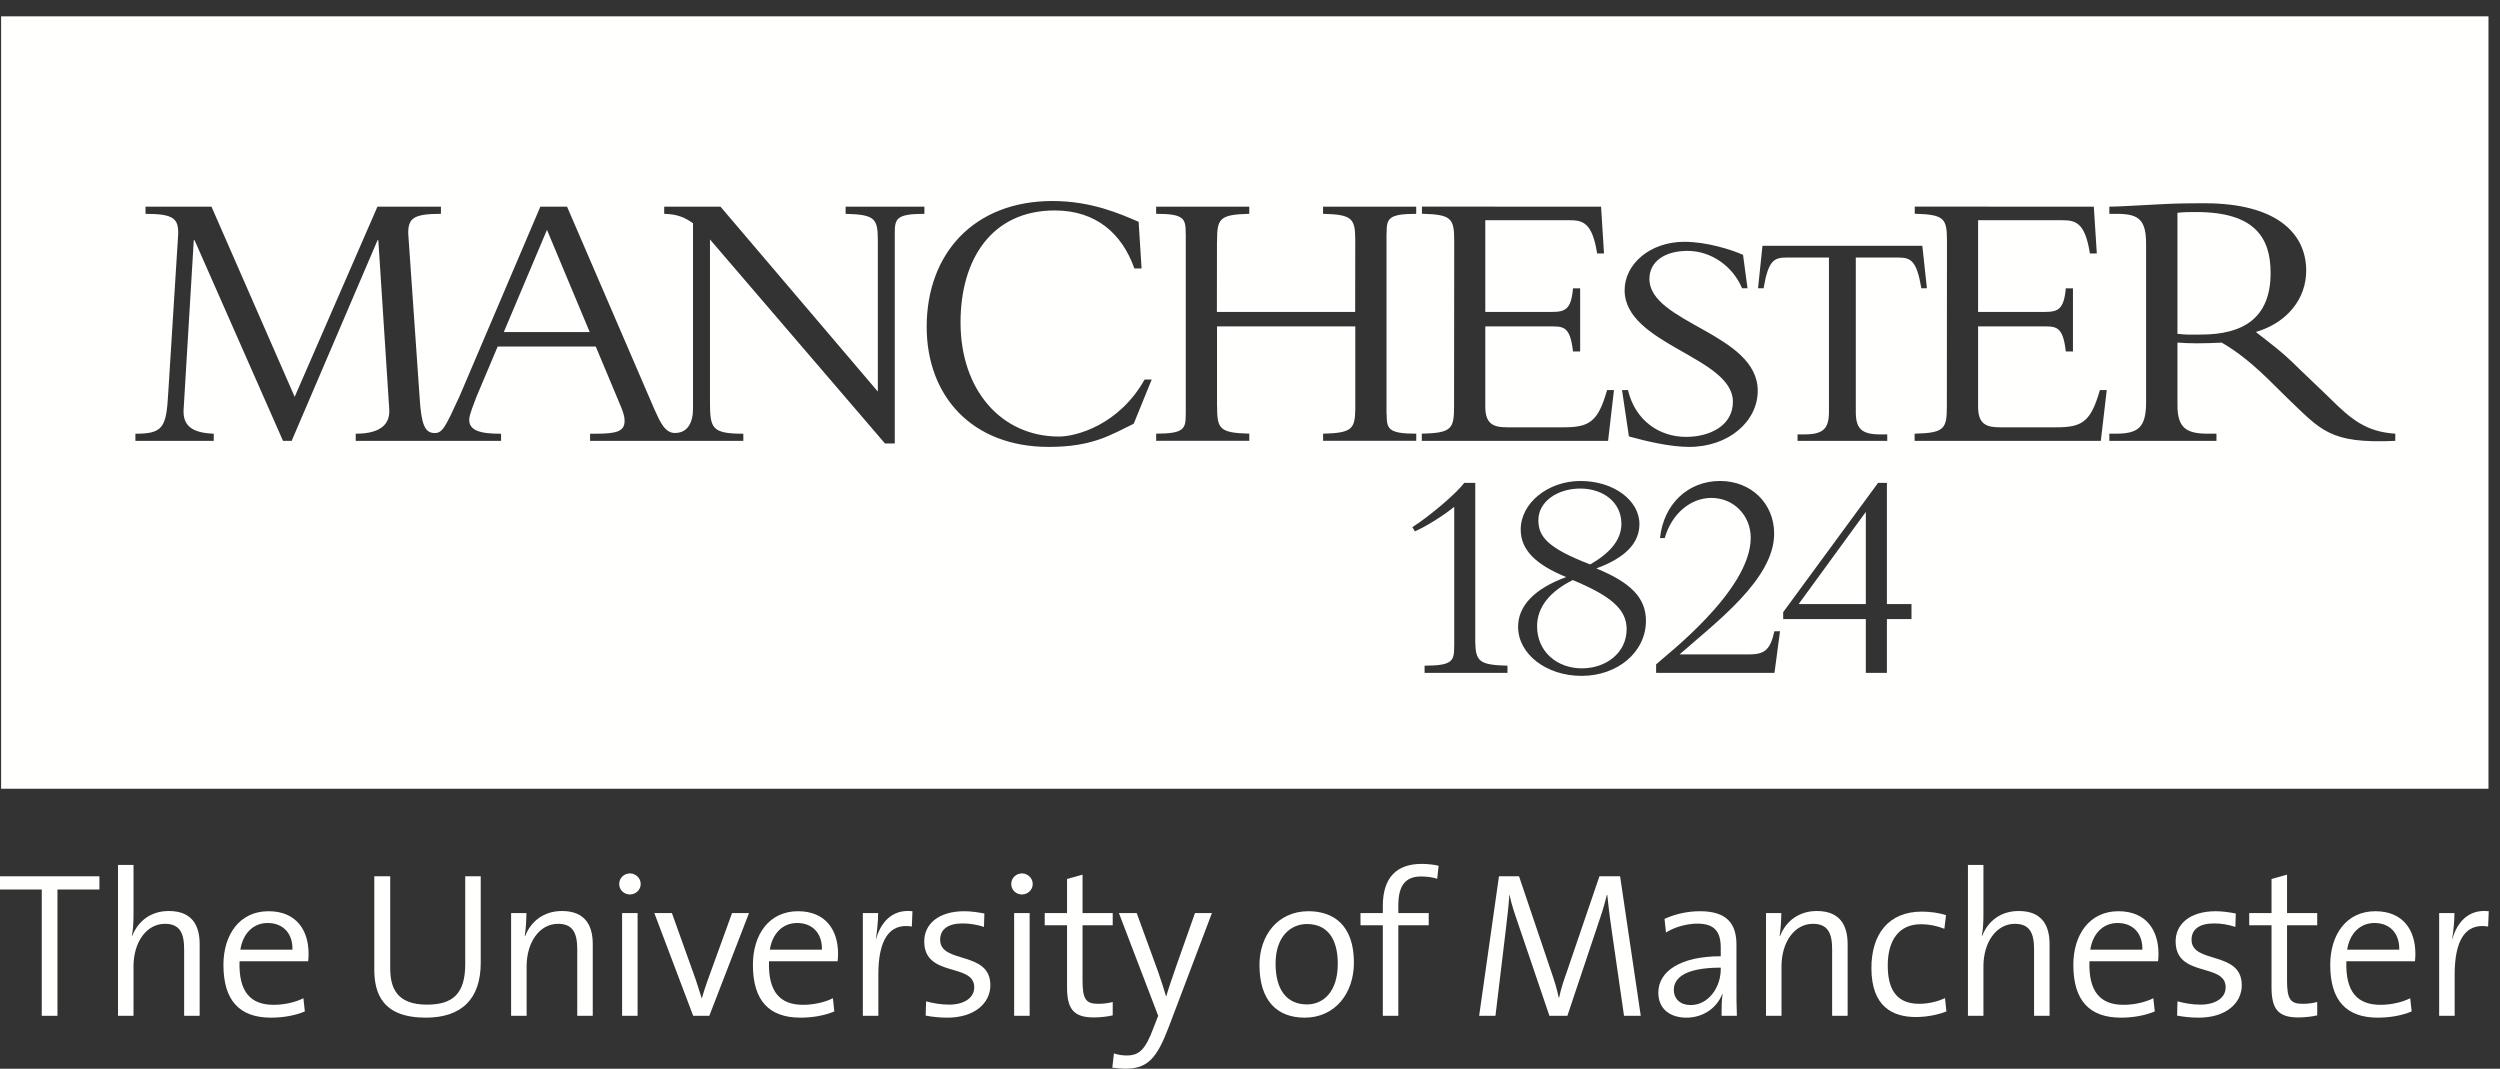 <?xml version="1.0" encoding="UTF-8"?>
<svg xmlns="http://www.w3.org/2000/svg" xmlns:xlink="http://www.w3.org/1999/xlink" width="131px" height="56px" viewBox="0 0 131 56" version="1.1">
  <rect x="0" y="0" width="131" height="56" fill="#333333" stroke="none"/>
  <title>TAB_allwhite</title>
  <g id="TAB_allwhite" stroke="none" stroke-width="1" fill="none" fill-rule="evenodd">
    <path d="M84.962,27.447 C84.962,26.316 84.003,25.6 82.804,25.6 C81.623,25.6 80.611,26.27 80.611,27.258 C80.611,28.121 81.095,28.717 83.324,29.577 C84.283,29.029 84.962,28.342 84.962,27.447" id="Fill-1" fill="#FFFFFE"></path>
    <polyline id="Fill-2" fill="#FFFFFE" points="26.399 17.4 30.901 17.4 28.661 12.044 26.399 17.4"></polyline>
    <polyline id="Fill-3" fill="#FFFFFE" points="97.769 31.654 97.769 26.824 94.248 31.654 97.769 31.654"></polyline>
    <path d="M82.412,30.395 C81.244,30.975 80.543,31.793 80.543,32.813 C80.543,34.146 81.587,35.021 82.89,35.021 C84.175,35.021 85.236,34.193 85.236,32.969 C85.236,31.918 84.398,31.225 82.412,30.395" id="Fill-4" fill="#FFFFFE"></path>
    <path d="M115.089,11.111 C114.716,11.111 114.457,11.111 114.099,11.15 L114.099,17.492 C114.574,17.552 114.873,17.531 115.328,17.531 C117.531,17.531 118.98,16.682 118.98,14.301 C118.98,12.455 118.146,11.111 115.089,11.111" id="Fill-5" fill="#FFFFFE"></path>
    <path d="M125.513,23.101 C122.042,23.26 121.621,22.537 119.812,20.815 C119.111,20.149 117.929,18.819 116.417,17.953 C115.947,17.973 115.632,17.99 115.111,17.99 C114.675,17.99 114.417,17.973 114.099,17.951 L114.099,21.236 C114.099,22.428 114.574,22.725 115.687,22.725 L116.142,22.725 L116.142,23.101 L110.529,23.101 L110.529,22.725 L110.867,22.725 C112.037,22.725 112.455,22.406 112.455,21.077 L112.455,12.795 C112.455,11.563 112.115,11.207 110.964,11.207 L110.529,11.207 L110.529,10.83 C111.005,10.83 112.216,10.75 113.029,10.712 C113.841,10.67 114.238,10.651 115.529,10.651 C119.199,10.651 120.845,12.158 120.845,14.184 C120.845,15.67 119.833,16.92 118.205,17.396 C118.939,17.973 119.533,18.384 120.466,19.315 L122.033,20.815 C123.205,21.987 123.988,22.626 125.513,22.725 L125.513,23.101 Z M110.083,23.101 L100.326,23.101 L100.326,22.725 C101.904,22.687 102.015,22.469 102.015,21.266 L102.021,12.66 C102.021,11.456 101.912,11.239 100.333,11.201 L100.333,10.826 L109.716,10.83 L109.873,13.281 L109.511,13.281 C109.257,11.653 108.757,11.54 108.058,11.54 L103.652,11.54 L103.652,16.345 L107.103,16.345 C107.812,16.345 108.148,16.254 108.248,15.109 L108.623,15.109 L108.623,18.418 L108.248,18.418 C108.091,17.018 107.714,17.104 106.906,17.104 L103.652,17.104 L103.652,21.307 C103.652,22.215 104.068,22.391 104.8,22.391 L107.755,22.391 C109.115,22.391 109.558,22.1 110.035,20.438 L110.394,20.438 L110.083,23.101 Z M99.492,13.496 L97.244,13.496 L97.244,21.581 C97.244,22.453 97.537,22.762 98.521,22.762 L98.892,22.762 L98.892,23.102 L94.191,23.102 L94.191,22.762 L94.56,22.762 C95.544,22.762 95.837,22.453 95.837,21.581 L95.837,13.496 L93.591,13.496 C92.945,13.496 92.656,13.673 92.412,15.105 L92.121,15.105 L92.353,12.88 L100.73,12.88 L100.97,15.104 L100.679,15.104 C100.437,13.68 100.138,13.496 99.492,13.496 Z M100.162,32.439 L98.874,32.439 L98.874,35.258 L97.769,35.258 L97.769,32.439 L93.439,32.439 L93.439,32.076 L98.412,25.301 L98.874,25.301 L98.874,31.654 L100.162,31.654 L100.162,32.439 Z M93.113,34.291 L92.982,35.258 L92.978,35.258 L92.978,35.26 L92.976,35.258 L86.781,35.258 L86.781,34.813 C87.183,34.42 91.738,30.978 91.738,28.182 C91.738,27.012 90.849,26.091 89.679,26.091 C88.574,26.091 87.589,26.932 87.232,28.195 L86.984,28.195 C87.169,26.419 88.447,25.203 90.132,25.203 C91.767,25.203 92.966,26.388 92.966,27.962 C92.966,30.334 89.962,32.574 88.009,34.291 L91.712,34.291 C92.49,34.275 92.765,34.025 92.978,33.078 L93.273,33.078 L93.111,34.291 L93.113,34.291 Z M82.873,35.416 C81.021,35.416 79.548,34.271 79.548,32.844 C79.548,31.744 80.404,30.85 82.068,30.237 C80.456,29.577 79.685,28.811 79.685,27.745 C79.685,26.364 81.109,25.203 82.822,25.203 C84.535,25.203 85.906,26.206 85.906,27.462 C85.906,28.465 85.154,29.235 83.646,29.785 C85.445,30.521 86.248,31.322 86.248,32.529 C86.248,34.16 84.773,35.416 82.873,35.416 Z M78.992,35.258 L74.648,35.258 L74.648,34.881 C76.128,34.881 76.199,34.627 76.199,33.857 L76.201,33.857 L76.201,26.556 C75.673,26.994 74.753,27.575 74.14,27.844 L74.009,27.623 C74.964,27.012 76.334,25.834 76.728,25.301 L77.304,25.301 L77.304,33.645 C77.324,34.652 77.515,34.846 78.992,34.881 L78.992,35.258 Z M63.772,17.104 L63.772,21.264 L63.775,21.264 C63.775,22.467 63.886,22.684 65.463,22.723 L65.463,23.098 L60.583,23.098 L60.583,22.723 C62.062,22.723 62.132,22.467 62.132,21.697 L62.134,21.697 L62.134,12.23 L62.13,12.229 C62.13,11.459 62.06,11.204 60.581,11.204 L60.581,10.828 L65.462,10.828 L65.462,11.204 C63.884,11.242 63.773,11.459 63.773,12.663 L63.769,12.662 L63.765,16.345 L71.011,16.345 L71.015,12.493 C71.002,11.441 70.826,11.24 69.328,11.205 L69.328,10.83 L74.209,10.83 L74.209,11.205 C72.73,11.205 72.658,11.46 72.658,12.23 L72.653,12.23 L72.653,21.697 L72.661,21.699 C72.661,22.468 72.731,22.725 74.212,22.725 L74.212,23.099 L69.331,23.099 L69.331,22.725 C70.82,22.688 71.002,22.491 71.017,21.457 L71.017,17.104 L63.772,17.104 Z M59.406,22.205 C58.23,22.766 57.283,23.418 54.955,23.418 C50.949,23.418 48.558,20.774 48.558,17.124 C48.558,13.296 51.027,10.533 55.152,10.533 C57.222,10.533 58.744,11.229 59.665,11.623 L59.818,14.066 L59.441,14.066 C58.792,12.23 57.421,11.028 55.269,11.028 C51.974,11.028 50.332,13.576 50.332,16.893 C50.332,20.463 52.488,22.875 55.488,22.875 C56.386,22.875 58.633,22.277 59.976,19.889 L60.349,19.889 L59.406,22.205 Z M48.439,11.205 C46.958,11.205 46.886,11.461 46.886,12.23 L46.886,23.239 L46.374,23.239 L37.203,12.547 L37.203,21.011 C37.203,22.432 37.271,22.727 38.95,22.727 L38.95,23.101 L30.92,23.101 L30.92,22.727 L31.189,22.727 C32.314,22.727 32.728,22.608 32.728,22.055 C32.728,21.74 32.589,21.444 32.511,21.247 L31.218,18.159 L26.078,18.159 L24.982,20.753 C24.845,21.129 24.587,21.721 24.587,21.997 C24.587,22.53 25.1,22.727 26.185,22.727 L26.256,22.727 L26.256,23.101 L18.64,23.101 L18.64,22.727 C19.566,22.727 20.475,22.471 20.395,21.424 L19.824,12.586 L19.784,12.586 L15.283,23.101 L14.83,23.101 L10.195,12.586 L10.154,12.586 L9.621,21.465 C9.563,22.471 10.312,22.687 11.201,22.727 L11.201,23.101 L7.095,23.101 L7.095,22.727 C8.538,22.727 8.714,22.41 8.814,20.615 L9.339,12.23 C9.339,11.46 9.105,11.205 7.625,11.205 L7.625,10.83 L11.082,10.83 L15.441,20.794 L19.778,10.829 L23.105,10.828 L23.105,11.204 C21.625,11.204 21.391,11.459 21.391,12.229 L21.994,20.91 C22.08,22.235 22.261,22.691 22.773,22.691 C23.181,22.691 23.318,22.424 24.076,20.774 L28.314,10.83 L29.714,10.83 L34.306,21.483 C34.593,22.106 34.837,22.688 35.365,22.688 C36.027,22.688 36.314,22.154 36.314,21.404 L36.314,11.698 C35.861,11.381 35.494,11.225 34.804,11.205 L34.804,10.83 L37.755,10.83 L45.999,20.518 L45.999,12.666 C45.999,11.461 45.888,11.244 44.311,11.205 L44.311,10.83 L48.439,10.83 L48.439,11.205 Z M74.503,22.725 C76.084,22.687 76.193,22.469 76.193,21.266 L76.201,12.66 C76.201,11.456 76.089,11.239 74.511,11.201 L74.511,10.826 L83.896,10.83 L84.05,13.281 L83.689,13.281 C83.435,11.653 82.935,11.54 82.238,11.54 L77.83,11.54 L77.83,16.345 L81.281,16.345 C81.992,16.345 82.328,16.254 82.425,15.109 L82.8,15.109 L82.8,18.418 L82.425,18.418 C82.267,17.018 81.892,17.104 81.081,17.104 L77.83,17.104 L77.83,21.307 C77.83,22.215 78.248,22.391 78.976,22.391 L81.933,22.391 C83.29,22.391 83.738,22.1 84.212,20.438 L84.572,20.438 L84.263,23.101 L74.503,23.101 L74.503,22.725 Z M85.13,15.205 C85.13,13.849 86.447,12.67 88.261,12.67 C89.414,12.67 90.724,13.076 91.335,13.355 L91.57,15.104 L91.285,15.104 C90.787,13.928 89.648,13.146 88.421,13.146 C87.248,13.146 86.429,13.699 86.429,14.613 C86.429,16.933 92.105,17.469 92.105,20.475 C92.105,22.076 90.591,23.418 88.511,23.418 C87.527,23.418 86.275,23.125 85.355,22.869 L84.994,20.438 L85.306,20.438 C85.685,22.047 86.96,22.893 88.351,22.893 C89.543,22.893 90.804,22.34 90.804,21.051 C90.804,18.7 85.13,18.063 85.13,15.205 Z M0.058,41.33 L130.396,41.33 L130.396,0.855 L0.058,0.855 L0.058,41.33 Z" id="Fill-6" fill="#FFFFFE"></path>
    <polyline id="Fill-7" fill="#FFFFFE" points="3.011 46.61 3.011 53.228 2.188 53.228 2.188 46.61 0 46.61 0 45.918 5.209 45.918 5.209 46.61 3.011 46.61"></polyline>
    <path d="M9.649,53.228 L9.649,49.74 C9.649,48.896 9.422,48.408 8.643,48.408 C7.679,48.408 6.996,49.361 6.996,50.639 L6.996,53.228 L6.184,53.228 L6.184,45.322 L6.996,45.322 L6.996,47.953 C6.996,48.311 6.975,48.755 6.91,49.025 L6.931,49.036 C7.246,48.246 7.917,47.737 8.848,47.737 C10.083,47.737 10.462,48.517 10.462,49.47 L10.462,53.228 L9.649,53.228" id="Fill-8" fill="#FFFFFE"></path>
    <path d="M14.025,48.365 C13.267,48.365 12.726,48.917 12.595,49.762 L15.325,49.762 C15.346,48.928 14.848,48.365 14.025,48.365 Z M16.148,50.369 L12.552,50.369 C12.498,51.982 13.137,52.653 14.339,52.653 C14.902,52.653 15.498,52.513 15.898,52.307 L15.974,53 C15.476,53.206 14.87,53.325 14.198,53.325 C12.574,53.325 11.708,52.448 11.708,50.563 C11.708,48.95 12.574,47.748 14.068,47.748 C15.552,47.748 16.169,48.776 16.169,49.968 C16.169,50.066 16.169,50.206 16.148,50.369 L16.148,50.369 Z" id="Fill-9" fill="#FFFFFE"></path>
    <path d="M22.31,53.325 C20.046,53.325 19.613,52.058 19.613,50.802 L19.613,45.918 L20.447,45.918 L20.447,50.726 C20.447,51.776 20.794,52.643 22.375,52.643 C23.717,52.643 24.378,52.08 24.378,50.52 L24.378,45.918 L25.19,45.918 L25.19,50.455 C25.19,52.329 24.205,53.325 22.31,53.325" id="Fill-10" fill="#FFFFFE"></path>
    <path d="M30.248,53.228 L30.248,49.74 C30.248,48.896 30.021,48.408 29.241,48.408 C28.277,48.408 27.595,49.361 27.595,50.639 L27.595,53.228 L26.782,53.228 L26.782,47.845 L27.584,47.845 C27.584,48.191 27.551,48.712 27.497,49.036 L27.519,49.047 C27.822,48.268 28.504,47.737 29.446,47.737 C30.681,47.737 31.06,48.517 31.06,49.47 L31.06,53.228 L30.248,53.228" id="Fill-11" fill="#FFFFFE"></path>
    <path d="M32.598,53.227 L33.41,53.227 L33.41,47.845 L32.598,47.845 L32.598,53.227 Z M33.01,46.87 C32.695,46.87 32.446,46.632 32.446,46.318 C32.446,46.015 32.695,45.766 33.01,45.766 C33.313,45.766 33.573,46.015 33.573,46.318 C33.573,46.632 33.313,46.87 33.01,46.87 L33.01,46.87 Z" id="Fill-12" fill="#FFFFFE"></path>
    <path d="M37.168,53.228 L36.323,53.228 L34.287,47.845 L35.208,47.845 L36.464,51.354 C36.572,51.689 36.67,51.993 36.768,52.307 L36.778,52.307 C36.865,52.015 36.962,51.689 37.071,51.398 L38.359,47.845 L39.248,47.845 L37.168,53.228" id="Fill-13" fill="#FFFFFE"></path>
    <path d="M41.77,48.365 C41.011,48.365 40.47,48.917 40.34,49.762 L43.069,49.762 C43.091,48.928 42.592,48.365 41.77,48.365 Z M43.892,50.369 L40.296,50.369 C40.242,51.982 40.881,52.653 42.084,52.653 C42.646,52.653 43.242,52.513 43.643,52.307 L43.719,53 C43.221,53.206 42.614,53.325 41.942,53.325 C40.318,53.325 39.452,52.448 39.452,50.563 C39.452,48.95 40.318,47.748 41.813,47.748 C43.296,47.748 43.914,48.776 43.914,49.968 C43.914,50.066 43.914,50.206 43.892,50.369 L43.892,50.369 Z" id="Fill-14" fill="#FFFFFE"></path>
    <path d="M47.78,48.549 C46.588,48.354 46.025,49.264 46.025,51.072 L46.025,53.228 L45.213,53.228 L45.213,47.845 L46.015,47.845 C46.015,48.203 45.971,48.733 45.896,49.199 L45.906,49.209 C46.123,48.419 46.686,47.618 47.813,47.748 L47.78,48.549" id="Fill-15" fill="#FFFFFE"></path>
    <path d="M49.643,53.325 C49.242,53.325 48.83,53.282 48.505,53.217 L48.527,52.469 C48.874,52.567 49.307,52.643 49.729,52.643 C50.509,52.643 51.05,52.296 51.05,51.733 C51.05,50.434 48.43,51.246 48.43,49.329 C48.43,48.43 49.166,47.748 50.531,47.748 C50.866,47.748 51.245,47.802 51.581,47.867 L51.56,48.571 C51.202,48.452 50.812,48.387 50.444,48.387 C49.653,48.387 49.264,48.712 49.264,49.242 C49.264,50.531 51.895,49.795 51.895,51.625 C51.895,52.578 51.05,53.325 49.643,53.325" id="Fill-16" fill="#FFFFFE"></path>
    <path d="M53.141,53.227 L53.953,53.227 L53.953,47.845 L53.141,47.845 L53.141,53.227 Z M53.552,46.87 C53.238,46.87 52.989,46.632 52.989,46.318 C52.989,46.015 53.238,45.766 53.552,45.766 C53.855,45.766 54.115,46.015 54.115,46.318 C54.115,46.632 53.855,46.87 53.552,46.87 L53.552,46.87 Z" id="Fill-17" fill="#FFFFFE"></path>
    <path d="M57.31,53.314 C56.227,53.314 55.913,52.838 55.913,51.722 L55.913,48.484 L54.743,48.484 L54.743,47.845 L55.913,47.845 L55.913,46.058 L56.725,45.831 L56.725,47.845 L58.306,47.845 L58.306,48.484 L56.725,48.484 L56.725,51.386 C56.725,52.35 56.898,52.6 57.538,52.6 C57.808,52.6 58.09,52.567 58.306,52.502 L58.306,53.206 C58.025,53.271 57.646,53.314 57.31,53.314" id="Fill-18" fill="#FFFFFE"></path>
    <path d="M61.252,53.791 C60.624,55.448 60.147,56 58.967,56 C58.772,56 58.502,55.978 58.285,55.946 L58.371,55.199 C58.588,55.274 58.805,55.307 59.043,55.307 C59.692,55.307 60.018,55.003 60.44,53.867 L60.689,53.228 L58.631,47.845 L59.563,47.845 L60.689,50.932 C60.862,51.419 60.981,51.809 61.101,52.209 L61.111,52.209 C61.208,51.863 61.436,51.191 61.653,50.574 L62.617,47.845 L63.505,47.845 L61.252,53.791" id="Fill-19" fill="#FFFFFE"></path>
    <path d="M68.486,48.419 C67.642,48.419 66.84,49.058 66.84,50.499 C66.84,51.874 67.436,52.632 68.486,52.632 C69.331,52.632 70.1,51.982 70.1,50.499 C70.1,49.199 69.559,48.419 68.486,48.419 Z M68.367,53.325 C66.927,53.325 65.996,52.448 65.996,50.563 C65.996,49.025 66.948,47.748 68.562,47.748 C69.873,47.748 70.945,48.473 70.945,50.444 C70.945,52.047 69.959,53.325 68.367,53.325 L68.367,53.325 Z" id="Fill-20" fill="#FFFFFE"></path>
    <path d="M75.309,46.047 C75.038,45.96 74.746,45.928 74.464,45.928 C73.641,45.928 73.272,46.405 73.272,47.444 L73.272,47.845 L74.865,47.845 L74.865,48.484 L73.272,48.484 L73.272,53.228 L72.46,53.228 L72.46,48.484 L71.29,48.484 L71.29,47.845 L72.46,47.845 L72.46,47.466 C72.46,45.96 73.207,45.268 74.496,45.268 C74.8,45.268 75.092,45.3 75.384,45.365 L75.309,46.047" id="Fill-21" fill="#FFFFFE"></path>
    <path d="M85.099,53.228 L84.449,48.722 C84.319,47.834 84.265,47.293 84.221,46.892 L84.2,46.892 C84.124,47.195 84.016,47.618 83.842,48.116 L82.131,53.228 L81.189,53.228 L79.564,48.441 C79.38,47.91 79.186,47.336 79.099,46.892 L79.088,46.892 C79.056,47.477 78.979,48.062 78.893,48.809 L78.362,53.228 L77.507,53.228 L78.546,45.918 L79.597,45.918 L81.265,50.856 C81.449,51.386 81.601,51.874 81.676,52.274 L81.698,52.274 C81.806,51.776 81.915,51.452 82.099,50.932 L83.81,45.918 L84.893,45.918 L85.976,53.228 L85.099,53.228" id="Fill-22" fill="#FFFFFE"></path>
    <path d="M90.167,50.704 C88.142,50.704 87.709,51.343 87.709,51.863 C87.709,52.35 88.055,52.665 88.586,52.665 C89.539,52.665 90.167,51.722 90.167,50.791 L90.167,50.704 Z M90.21,53.228 C90.21,52.816 90.21,52.404 90.265,52.09 L90.243,52.09 C89.983,52.773 89.29,53.325 88.369,53.325 C87.514,53.325 86.896,52.87 86.896,52.015 C86.896,50.888 88.066,50.108 90.167,50.108 L90.167,49.665 C90.167,48.852 89.874,48.398 88.943,48.398 C88.423,48.398 87.773,48.56 87.297,48.863 L87.221,48.148 C87.73,47.921 88.358,47.748 89.084,47.748 C90.568,47.748 90.99,48.484 90.99,49.502 L90.99,51.614 C90.99,52.145 90.99,52.751 91.012,53.228 L90.21,53.228 L90.21,53.228 Z" id="Fill-23" fill="#FFFFFE"></path>
    <path d="M96.004,53.228 L96.004,49.74 C96.004,48.896 95.777,48.408 94.997,48.408 C94.033,48.408 93.351,49.361 93.351,50.639 L93.351,53.228 L92.539,53.228 L92.539,47.845 L93.34,47.845 C93.34,48.191 93.308,48.712 93.253,49.036 L93.275,49.047 C93.579,48.268 94.261,47.737 95.203,47.737 C96.438,47.737 96.816,48.517 96.816,49.47 L96.816,53.228 L96.004,53.228" id="Fill-24" fill="#FFFFFE"></path>
    <path d="M100.391,53.292 C99.189,53.292 98.062,52.762 98.062,50.726 C98.062,48.96 98.95,47.769 100.705,47.769 C101.148,47.769 101.593,47.834 101.972,47.953 L101.885,48.668 C101.528,48.527 101.105,48.43 100.65,48.43 C99.492,48.43 98.918,49.286 98.918,50.585 C98.918,51.689 99.264,52.6 100.564,52.6 C101.04,52.6 101.56,52.48 101.917,52.296 L101.993,53 C101.636,53.141 101.051,53.292 100.391,53.292" id="Fill-25" fill="#FFFFFE"></path>
    <path d="M106.585,53.228 L106.585,49.74 C106.585,48.896 106.357,48.408 105.578,48.408 C104.614,48.408 103.932,49.361 103.932,50.639 L103.932,53.228 L103.12,53.228 L103.12,45.322 L103.932,45.322 L103.932,47.953 C103.932,48.311 103.91,48.755 103.845,49.025 L103.867,49.036 C104.181,48.246 104.852,47.737 105.784,47.737 C107.018,47.737 107.397,48.517 107.397,49.47 L107.397,53.228 L106.585,53.228" id="Fill-26" fill="#FFFFFE"></path>
    <path d="M110.96,48.365 C110.202,48.365 109.661,48.917 109.531,49.762 L112.26,49.762 C112.282,48.928 111.783,48.365 110.96,48.365 Z M113.083,50.369 L109.487,50.369 C109.433,51.982 110.072,52.653 111.274,52.653 C111.837,52.653 112.433,52.513 112.834,52.307 L112.91,53 C112.412,53.206 111.805,53.325 111.134,53.325 C109.509,53.325 108.643,52.448 108.643,50.563 C108.643,48.95 109.509,47.748 111.004,47.748 C112.487,47.748 113.104,48.776 113.104,49.968 C113.104,50.066 113.104,50.206 113.083,50.369 L113.083,50.369 Z" id="Fill-27" fill="#FFFFFE"></path>
    <path d="M115.216,53.325 C114.816,53.325 114.404,53.282 114.079,53.217 L114.101,52.469 C114.447,52.567 114.881,52.643 115.303,52.643 C116.083,52.643 116.625,52.296 116.625,51.733 C116.625,50.434 114.003,51.246 114.003,49.329 C114.003,48.43 114.74,47.748 116.104,47.748 C116.44,47.748 116.819,47.802 117.155,47.867 L117.133,48.571 C116.776,48.452 116.386,48.387 116.018,48.387 C115.227,48.387 114.837,48.712 114.837,49.242 C114.837,50.531 117.469,49.795 117.469,51.625 C117.469,52.578 116.625,53.325 115.216,53.325" id="Fill-28" fill="#FFFFFE"></path>
    <path d="M120.426,53.314 C119.343,53.314 119.028,52.838 119.028,51.722 L119.028,48.484 L117.859,48.484 L117.859,47.845 L119.028,47.845 L119.028,46.058 L119.841,45.831 L119.841,47.845 L121.422,47.845 L121.422,48.484 L119.841,48.484 L119.841,51.386 C119.841,52.35 120.014,52.6 120.653,52.6 C120.924,52.6 121.206,52.567 121.422,52.502 L121.422,53.206 C121.14,53.271 120.761,53.314 120.426,53.314" id="Fill-29" fill="#FFFFFE"></path>
    <path d="M124.422,48.365 C123.664,48.365 123.122,48.917 122.992,49.762 L125.721,49.762 C125.743,48.928 125.245,48.365 124.422,48.365 Z M126.544,50.369 L122.949,50.369 C122.895,51.982 123.534,52.653 124.736,52.653 C125.299,52.653 125.895,52.513 126.295,52.307 L126.371,53 C125.873,53.206 125.267,53.325 124.595,53.325 C122.971,53.325 122.104,52.448 122.104,50.563 C122.104,48.95 122.971,47.748 124.465,47.748 C125.949,47.748 126.566,48.776 126.566,49.968 C126.566,50.066 126.566,50.206 126.544,50.369 L126.544,50.369 Z" id="Fill-30" fill="#FFFFFE"></path>
    <path d="M130.378,48.549 C129.187,48.354 128.624,49.264 128.624,51.072 L128.624,53.228 L127.812,53.228 L127.812,47.845 L128.613,47.845 C128.613,48.203 128.57,48.733 128.494,49.199 L128.504,49.209 C128.721,48.419 129.284,47.618 130.411,47.748 L130.378,48.549" id="Fill-31" fill="#FFFFFE"></path>
  </g>
</svg>
